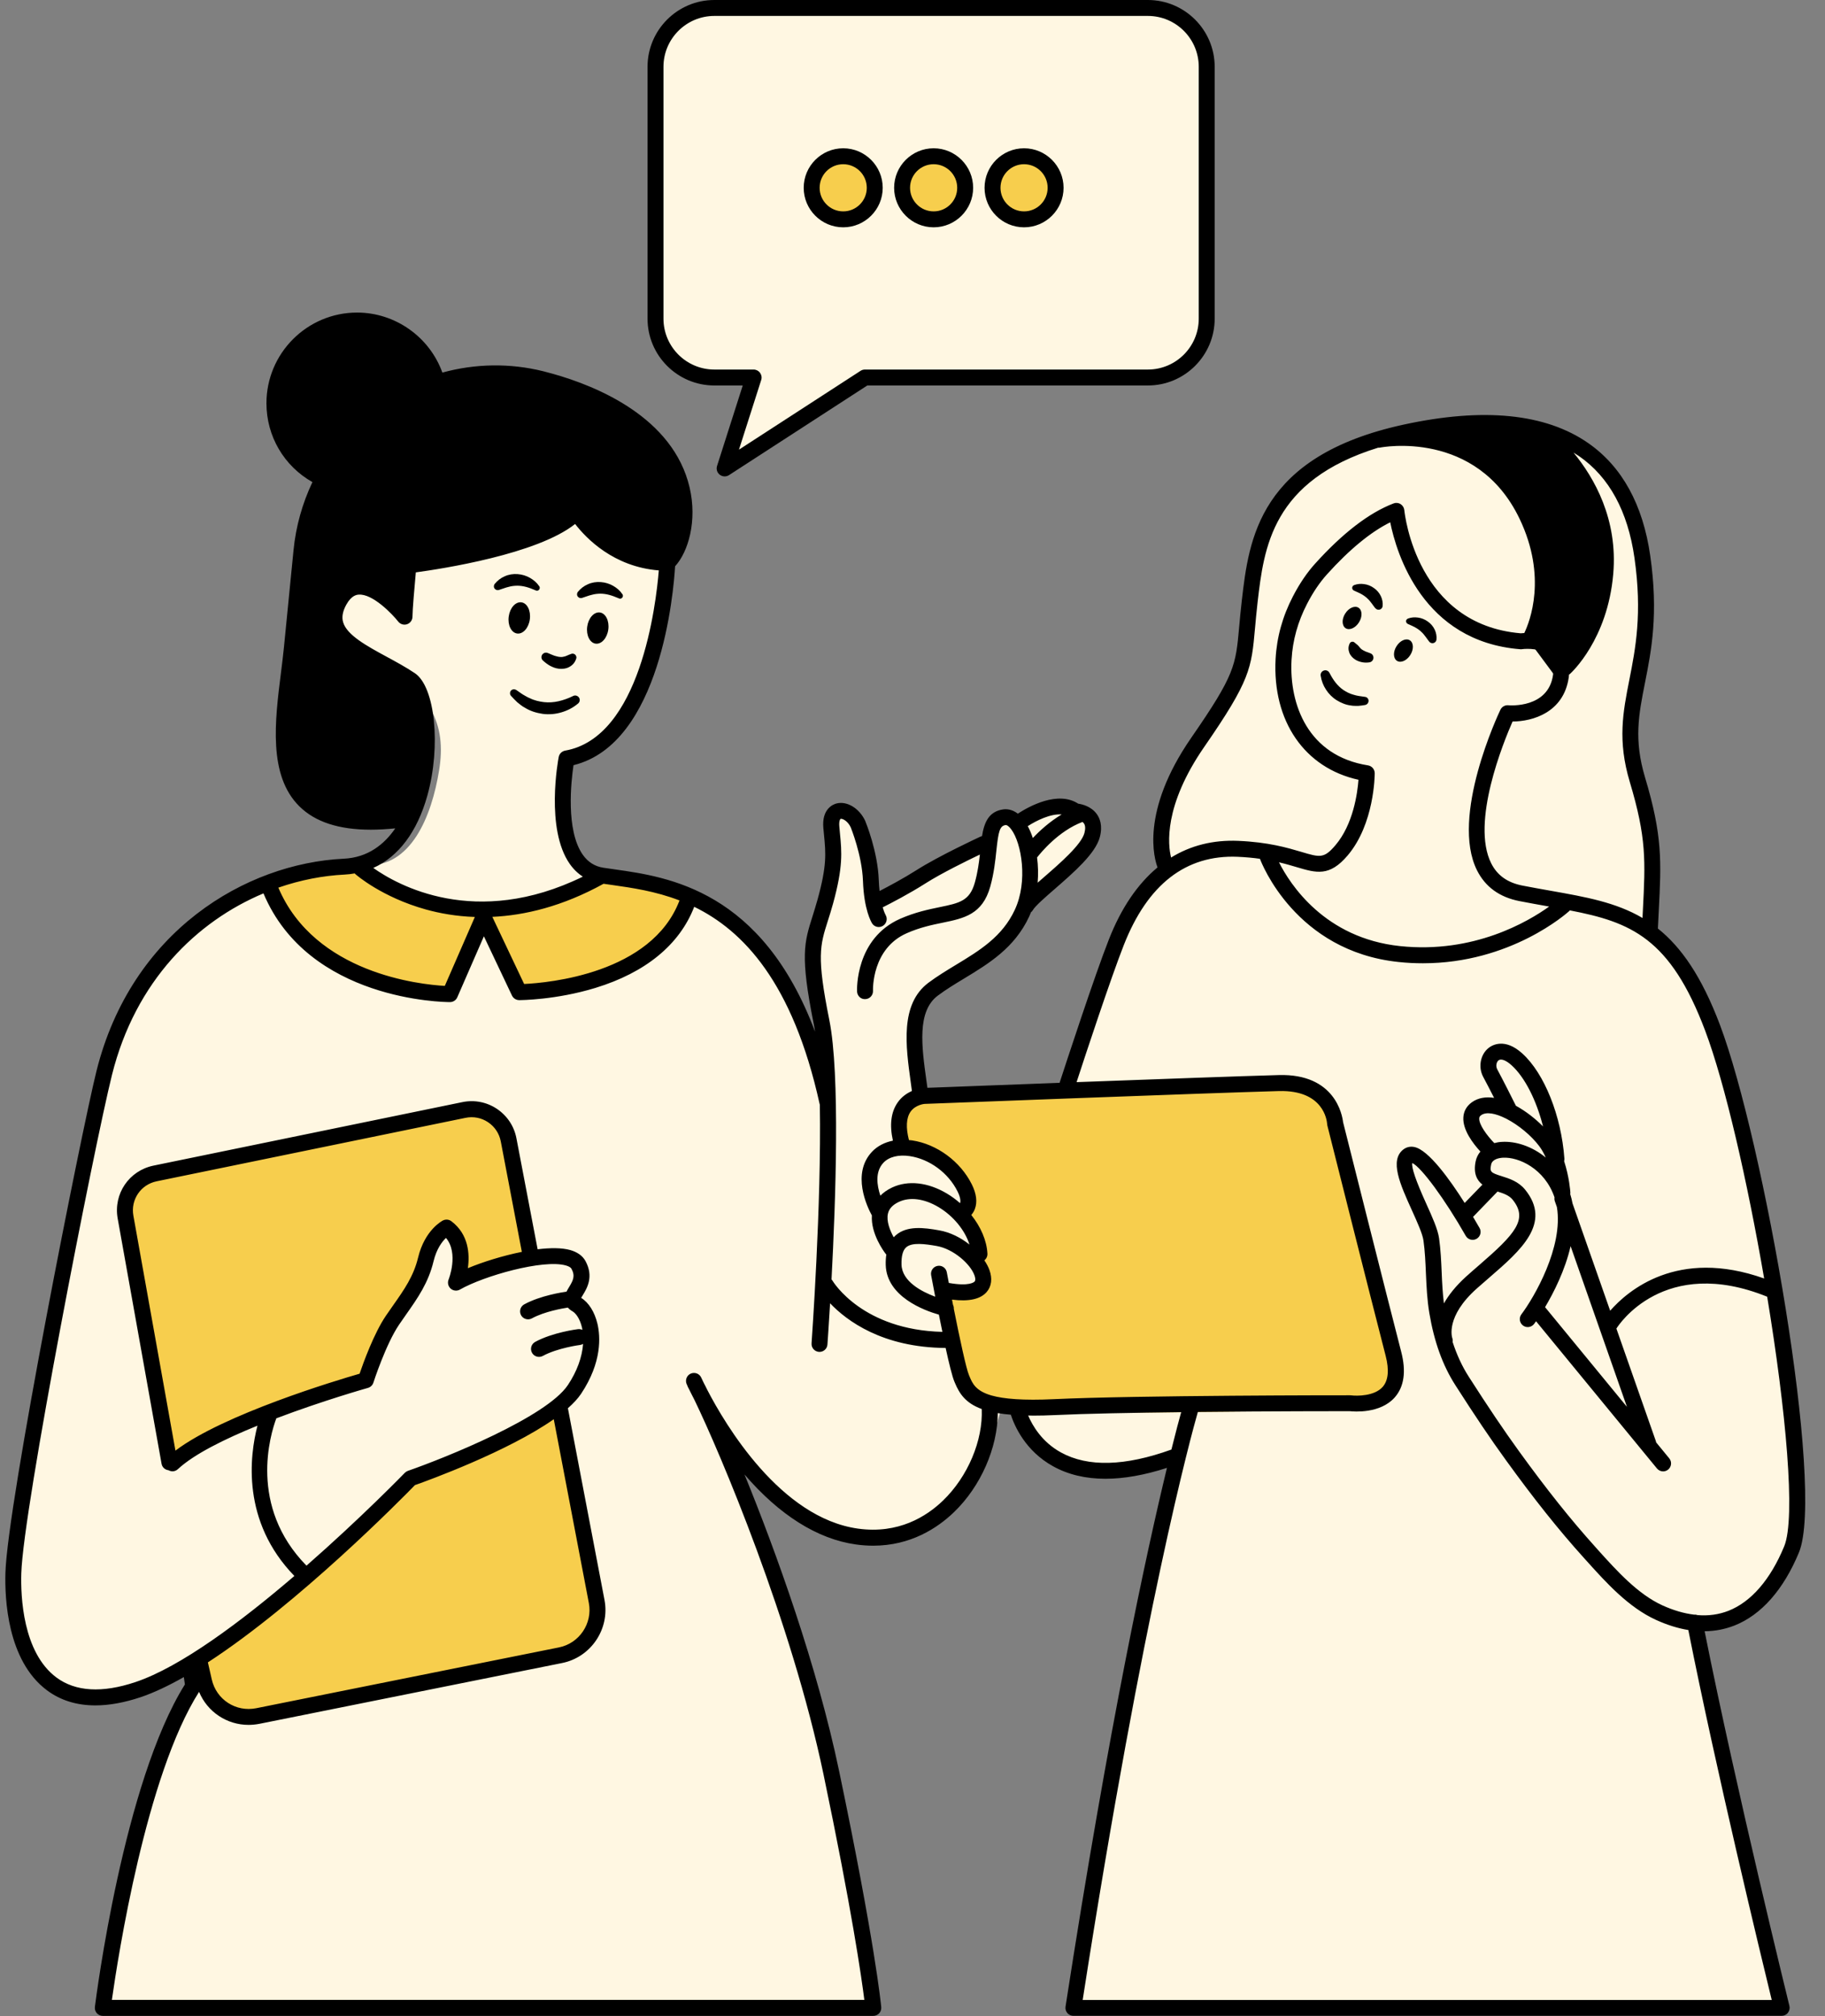 <?xml version="1.0" encoding="UTF-8" standalone="no"?><svg xmlns="http://www.w3.org/2000/svg" xmlns:xlink="http://www.w3.org/1999/xlink" fill="#000000" height="379.6" preserveAspectRatio="xMidYMid meet" version="1" viewBox="-1.0 0.0 343.7 379.6" width="343.7" zoomAndPan="magnify"><rect x="-1.0" y="0.0" width="343.7" height="379.6" fill="#808080" stroke="none"/><g><g id="change1_1"><path clip-rule="evenodd" d="M227.1,13.96v44.2c0,6.83-5.54,12.37-12.37,12.37h-49.81 l-29.36,17.02l5.6-17.02h-7.47c-6.83,0-12.37-5.54-12.37-12.37v-44.2c0-6.83,5.54-12.37,12.37-12.37h81.04 C221.56,1.59,227.1,7.13,227.1,13.96z M317.8,306.24l16.56,71.81l-133.4-0.56c0,0,1.67-8.37,2.23-11.53 c0.45-2.55,12.86-67.32,17.66-92.37l-0.17,0.46c0,0-7.26,3.91-15.81,2.98s-15.16-12.28-15.16-12.28l32.78,0.36 c0.16-0.83,0.25-1.29,0.25-1.29s29.95,0.74,34.98,0.56s4.65-6.14,4.65-6.14s-8.19-33.3-10.6-42.42s-4.47-9.86-9.86-12.09 c-5.4-2.23-42.6,1.49-42.6,1.49s3.91-16,12.47-33.3c8.56-17.3,26.98-10.79,26.98-10.79l0.24,0.04c-0.1-0.34-0.19-0.63-0.25-0.87 c-0.75-0.25-1.54-0.5-2.41-0.75c-9.77-2.79-17.86,3.35-17.86,3.35c-2.79-10.6,3.07-19.26,5.58-23.44 c2.51-4.19,8.65-11.44,9.77-20.93c1.12-9.49,3.35-20.09,3.35-20.09c13.67-20.37,46.33-21.49,54.42-18.14s14.23,12.37,16.74,21.86 c2.51,9.49-0.39,18.64-0.93,31.44c-0.37,8.74-2.23,6.51,1.12,16.56c3.09,9.26,2.46,23.65,2.34,25.84c0.98,0.53,1.89,1.09,2.68,1.69 c6.14,4.65,9.86,19.16,12.84,29.02s9.3,48.56,9.67,57.49c0.37,8.93,2.05,26.98-2.23,33.86C329.52,304.94,317.8,306.24,317.8,306.24 z M282.83,134.9c2.54,0.58,5.39-0.69,7.22-2.18c-2.93,1.79-7.14,2-7.14,2S282.88,134.78,282.83,134.9z M286.82,120.48 c-0.39-0.04-0.77-0.1-1.15-0.16c2.54,0.74,5.35,1.78,6.98,3.39C291.12,120.76,286.82,120.48,286.82,120.48z M266.64,108.17 c4.15,6.69,8.67,9.12,12.38,10.34C273.29,116.14,269.33,112.13,266.64,108.17z M244,137c-1.82-3.07-3.14-7.17-3.22-12.62 c0-0.2,0.01-0.39,0.01-0.59c-0.25,1.15-0.45,2.28-0.57,3.38C239.83,130.82,241.56,134.18,244,137z M294.08,170.43 c0,0,9.72,1.91,16.38,5.37c-2.25-2.71-8.14-3.94-24.47-8.16c-8.36-2.16-9.37-9.87-8.19-17.27c-0.66,2.81-1.15,5.69-1.29,8.34 c-0.36,6.61,6.94,9.56,12.24,10.82L294.08,170.43z M19.75,198.06c-4.47,17.3-15.91,68.37-18.42,93.49 C-1,314.9,7.19,317.5,16.68,319.73s19.26-6.14,19.26-6.14l0.56,2.51c0,0,0,0-6.14,12.28s-12.28,49.95-12.28,49.95l144.56-1.12 c0,0,0.56-3.07-3.91-29.02c-4.47-25.95-25.95-83.44-25.95-83.44s7.86,21.2,29.49,24c20.09,2.6,25.3-23.81,25.3-23.81 c-9.67-0.74-9.58-12.47-9.58-12.47c-17.02,0.56-23.44-10.05-23.44-10.05l1.12-31.53l-1.95-10.88 c-8.93-26.79-25.67-30.98-25.67-30.98c-6.14,17.3-30.98,17.58-30.98,17.58l-6.7-15.35l-7.26,16.19 c-27.63-1.4-34.05-20.93-34.05-20.93C32.03,172.94,23.16,184.86,19.75,198.06z M63.56,112.1c0,0-5.58,4.74,5.58,11.44 c11.16,6.7,13.95,12.84,12.56,21.49c-1.4,8.65-5.3,18.42-13.95,17.86c0,0,17.3,19.26,43.81,2.23c0,0-7.26-2.51-5.02-22.05 c0,0,18.42-3.91,17.86-37.12c0,0-8.37,1.95-17.3-10.05c0,0-12.84,10.33-30.98,10.33l-0.84,9.49 C75.29,115.73,67.75,106.52,63.56,112.1z M49.05,266.43c0,0-3.91,12.28-0.28,19.26c3.63,6.98,7.53,10.88,7.53,10.88l20.37-17.86 c0,0,27.07-10.88,30.42-15.91s3.91-3.63,3.07-12c-0.84-8.37-4.47-4.47-3.07-8.09s0.84-6.7-5.58-6.7s-15.91,5.3-15.91,5.3 s1.12-9.49-2.23-10.05s-3.91,3.63-6.42,9.49c-2.51,5.86-7.26,14.79-8.09,17.02C68.03,260.01,49.05,266.43,49.05,266.43z M177.98,252.48l-1.12-4.47c0,0-0.56-1.67-5.02-3.35c-4.47-1.67-2.79-6.14-4.74-8.65c-1.95-2.51-1.67-6.98-1.67-6.98 s-2.23-3.91-2.23-8.93c0-5.02,6.14-4.19,6.14-4.19s-0.28-1.95-0.28-5.58s2.79-4.19,2.79-4.19s-1.12-11.44,0-15.63 c1.12-4.19,8.93-8.65,14.79-12.56c5.86-3.91,5.3-8.37,5.3-8.37s4.74-2.79,8.93-6.14s5.02-8.09,3.35-9.77 c-1.67-1.67-5.02-1.95-7.53-1.4c-2.51,0.56-5.02,1.12-8.09,1.67s-4.19,5.02-4.19,5.02s-18.42,10.88-20.09,11.16 c-1.67,0.28-1.4-7.26-2.51-11.72c-1.12-4.47-5.58-6.7-5.58-2.23c0,4.47-0.28,9.21-3.07,16.47s-0.84,12.56,1.12,21.77 c1.95,9.21-0.67,47.76-0.09,48.37C162.82,252.01,177.98,252.48,177.98,252.48z" fill="#fff7e2" fill-rule="evenodd"/></g><g id="change2_1"><path d="M122.45,105.69c-6.77-0.56-8.65-2.79-15.35-9.77c-1.12,1.4-11.16,10.6-30.98,10.33l-0.84,9.49c0,0-6.7-9.77-11.72-3.63 c-5.02,6.14,1.67,10.6,13.95,16.19c0,0,2.79,7.53,1.4,16.47c-1.4,8.93-1.4,11.72-11.44,10.05c-10.05-1.67-15.07-4.47-14.23-21.77 c0.8-16.48,0.6-31.19,6.61-42.19c-5.37-2.47-9.1-7.88-9.1-14.18c0-8.62,6.99-15.61,15.61-15.61c6.88,0,12.72,4.46,14.79,10.65 c4.44-1.45,9.45-1.91,15.07-0.89c17.02,3.07,29.3,12.28,31.26,22.6S125.8,105.96,122.45,105.69z M263.94,81.69 c0,0,21.49,4.19,24,18.7s-1.12,20.09-1.12,20.09l5.58,7.53c0,0,12.84-13.4,8.93-28.47c-2.32-8.93-7.18-14.53-10.76-17.61 c-2.31-1.99-5.34-2.91-8.37-2.53L263.94,81.69z" fill="inherit"/></g><g id="change1_2"><path clip-rule="evenodd" d="M176.96,246.52c0,0-8.56-1.49-10.05-11.35c0,0-1.3-3.16-2.23-6.88 c-0.93-3.72-2.98-7.81-0.19-10.05c2.79-2.23,9.86-2.05,13.58,0.93c3.72,2.98,3.16,8.56,3.16,8.56s0.74,3.35,1.86,6.33 c1.12,2.98-0.37,3.53,0.56,5.4c0.93,1.86,1.67,4.84-2.23,4.09c-3.91-0.74-5.02-0.19-5.02-0.19L176.96,246.52z" fill="#fff7e2" fill-rule="evenodd"/></g><g id="change3_1"><path d="M90.35,171.27l-7.26,16.19c0,0-26.51-2.23-34.05-20.93c0,0,10.05-3.63,17.02-3.91 C66.08,162.62,76.96,171.55,90.35,171.27z M90.35,171.27l6.7,15.35c0,0,26.79-0.84,30.98-17.58c0,0-9.49-4.74-16.47-3.91 C111.56,165.13,99.56,172.94,90.35,171.27z M68.87,257.78c0.84-2.23,5.58-11.16,8.09-17.02c2.51-5.86,3.07-10.05,6.42-9.49 c3.35,0.56,2.23,10.05,2.23,10.05s6.88-3.83,12.88-4.98c-1.82-9.49-3.17-16.98-3.4-19.58c-0.84-9.49-7.53-7.81-7.53-7.81 s-46.6,8.09-56.93,11.16c-10.33,3.07-8.09,8.09-8.09,8.09l8.09,47.44c0,0,7.81-6.7,18.42-9.21 C49.05,266.43,68.03,260.01,68.87,257.78z M56.31,296.57c0,0-2.56-2.56-5.46-7.24C52.03,292.24,53.77,294.81,56.31,296.57z M111.56,300.76c0,0-3.52-16.78-7.31-35.42c-7.85,5.45-27.58,13.38-27.58,13.38l-20.37,17.86c0,0-13.13,12.71-20.39,16.87 c0.01,0.05,0.01,0.11,0.02,0.16c1.12,10.6,9.49,9.77,9.49,9.77s46.6-7.81,57.77-10.6C114.35,309.96,111.56,300.76,111.56,300.76z M157.8,29.03c-3.29,0-5.95,2.67-5.95,5.95s2.67,5.95,5.95,5.95s5.95-2.67,5.95-5.95S161.08,29.03,157.8,29.03z M175.28,29.78 c-3.29,0-5.95,2.67-5.95,5.95c0,3.29,2.67,5.95,5.95,5.95c3.29,0,5.95-2.67,5.95-5.95C181.24,32.44,178.57,29.78,175.28,29.78z M192.31,29.5c-3.29,0-5.95,2.67-5.95,5.95s2.67,5.95,5.95,5.95c3.29,0,5.95-2.67,5.95-5.95S195.6,29.5,192.31,29.5z M172.12,217.31c3.35,0.56,7.81,3.72,8.93,7.81s-1.49,3.16,0.56,5.77c2.05,2.6,0.74,4.09,1.67,9.12c0.93,5.02-7.26,3.91-7.26,3.91 s1.67,4.65,1.58,9.12c-0.09,4.47,3.26,10.05,7.16,11.91c3.91,1.86,66.23,0.74,71.07,0c4.84-0.74,6.14-6.14,6.14-6.14 s-7.44-30.88-9.67-40.56c-2.23-9.67-3.16-11.53-7.81-13.58s-64.74,0.19-72,1.86c-6.13,1.42-4.28,9.3-4.28,9.3 S168.77,216.76,172.12,217.31z" fill="#f7ce4d"/></g><g id="change1_3"><path clip-rule="evenodd" d="M68.12,258.89c0,0,7.16-12.09,7.91-14.05 c0.74-1.95,3.26-13.12,6.7-13.4c3.44-0.28,1.86,9.58,1.86,9.58s0-0.93,6.23-2.51s16.56-2.42,18.33-0.37s-1.67,7.26-1.67,7.26l2.6,4 c5.21,14.23-32.94,30.23-32.94,30.23l-20.83,16.93c-13.12-12.28-7.26-30.14-7.26-30.14L68.12,258.89z" fill="#fff7e2" fill-rule="evenodd"/></g></g><g><g id="change2_2"><path d="M96.39,119.28c1.1,0.15,2.17-1.04,2.39-2.66c0.22-1.62-0.48-3.06-1.58-3.21c-1.1-0.15-2.17,1.04-2.39,2.66 C94.58,117.69,95.29,119.13,96.39,119.28z" fill="inherit"/><path d="M111.98,115.32c-1.1-0.15-2.17,1.04-2.39,2.66c-0.22,1.62,0.48,3.06,1.58,3.21c1.1,0.15,2.17-1.04,2.39-2.66 C113.78,116.91,113.07,115.47,111.98,115.32z" fill="inherit"/><path d="M102.54,125.33c0.5,0.27,1.05,0.51,1.7,0.58c0.63,0.07,1.37,0.01,1.99-0.34c0.63-0.35,1.06-0.84,1.29-1.57 c0.05-0.15,0.05-0.31-0.02-0.47c-0.14-0.37-0.56-0.56-0.93-0.41l-0.42,0.16c-0.27,0.1-0.59,0.28-0.84,0.33 c-0.26,0.07-0.52,0.12-0.84,0.08c-0.31-0.01-0.68-0.12-1.06-0.23c-0.19-0.08-0.38-0.16-0.58-0.23c-0.2-0.09-0.39-0.18-0.61-0.26 l-0.11-0.04c-0.3-0.11-0.66-0.04-0.9,0.21c-0.33,0.34-0.32,0.88,0.01,1.2C101.62,124.71,102.05,125.05,102.54,125.33z" fill="inherit"/><path d="M106.94,131.04l-0.1,0.05c-0.79,0.39-1.75,0.74-2.64,0.94c-0.92,0.21-1.84,0.27-2.75,0.17c-0.9-0.11-1.81-0.31-2.67-0.74 c-0.45-0.16-0.84-0.45-1.27-0.67c-0.42-0.25-0.8-0.57-1.23-0.84l-0.1-0.06c-0.28-0.17-0.64-0.14-0.89,0.08 c-0.3,0.28-0.32,0.75-0.05,1.05c0.38,0.41,0.77,0.83,1.19,1.22c0.46,0.34,0.88,0.75,1.42,1.01c0.99,0.63,2.17,0.99,3.35,1.16 c1.19,0.16,2.42,0.05,3.55-0.29c1.15-0.34,2.16-0.86,3.12-1.66c0.3-0.25,0.4-0.68,0.22-1.04 C107.87,131.01,107.36,130.83,106.94,131.04z" fill="inherit"/><path d="M108.61,112.58l0.09-0.03c0.64-0.19,1.18-0.43,1.74-0.55c0.54-0.16,1.08-0.21,1.62-0.22c0.55,0,1.11,0.08,1.68,0.23 c0.57,0.15,1.18,0.39,1.75,0.63l0.09,0.04c0.16,0.07,0.35,0.05,0.5-0.05c0.24-0.17,0.31-0.5,0.14-0.74 c-0.46-0.69-1.04-1.18-1.74-1.58c-0.69-0.4-1.49-0.65-2.33-0.71c-0.83-0.07-1.7,0.07-2.44,0.41c-0.76,0.32-1.39,0.83-1.88,1.43 c-0.14,0.18-0.2,0.43-0.13,0.67C107.82,112.48,108.23,112.7,108.61,112.58z" fill="inherit"/><path d="M92.96,111.08l0.09-0.03c0.64-0.19,1.18-0.43,1.74-0.55c0.54-0.16,1.08-0.21,1.62-0.22c0.55,0,1.11,0.08,1.68,0.23 c0.57,0.15,1.18,0.39,1.74,0.63l0.09,0.04c0.16,0.07,0.35,0.05,0.5-0.05c0.24-0.17,0.31-0.5,0.14-0.74 c-0.46-0.69-1.05-1.18-1.74-1.58c-0.69-0.4-1.49-0.65-2.33-0.71c-0.83-0.07-1.7,0.07-2.44,0.41c-0.76,0.32-1.39,0.83-1.88,1.43 c-0.14,0.18-0.2,0.43-0.13,0.67C92.16,110.98,92.57,111.2,92.96,111.08z" fill="inherit"/><path d="M337.79,292.31c4.95-11.96-6.71-77.7-14.87-99.33c-3.45-9.14-7.29-14.64-11.69-18.15c0.05-1.15,0.11-2.24,0.16-3.25 c0.48-9.43,0.73-14.17-2.58-25.2c-2.13-7.11-1.2-11.84-0.01-17.83c1.2-6.06,2.56-12.94,0.99-23.9 c-1.38-9.65-5.31-16.79-11.68-21.22c-8.02-5.58-19.72-6.75-34.77-3.48c-27.31,5.94-29.14,21.64-30.47,33.11 c-0.23,1.94-0.37,3.58-0.5,5c-0.65,7.25-0.8,8.97-9.01,20.83c-9.71,14.03-6.92,22.98-6.36,24.43c-3.75,3.11-6.84,7.64-9.16,13.55 c-2.73,6.94-8.12,23.43-9.29,27.01c-11.86,0.44-22.17,0.84-24.89,0.94c-0.06-0.45-0.12-0.9-0.19-1.36 c-0.89-6.41-1.81-13.04,2.15-16c1.52-1.14,3.17-2.14,4.92-3.2c4.69-2.84,9.54-5.78,12.29-11.7c0.12-0.25,0.22-0.52,0.32-0.78 c0.14-0.11,0.27-0.24,0.36-0.41c0.45-0.79,2.34-2.43,4.17-4.02c3.58-3.12,7.65-6.66,8.45-9.74c0.57-2.17-0.01-3.58-0.6-4.37 c-1.03-1.39-2.65-1.8-3.47-1.92c-3.85-2.5-9.28,0.52-11.37,1.88c-1.12-0.86-2.18-0.89-2.79-0.8c-2.72,0.41-3.55,2.49-3.96,5.04 c-0.12,0.02-0.24,0.06-0.35,0.11c-0.32,0.15-7.77,3.61-11.9,6.23c-2.55,1.62-5.35,3.11-7.04,3.98c-0.07-0.61-0.12-1.27-0.15-2.02 c-0.19-5.42-2.44-10.89-2.56-11.19c-1.12-2.39-3.46-3.79-5.43-3.26c-0.65,0.18-2.76,1.03-2.45,4.59c0.04,0.48,0.08,0.93,0.13,1.36 c0.33,3.44,0.55,5.71-1.2,12.06c-0.34,1.23-0.67,2.26-0.96,3.2c-1.57,4.95-2.36,7.43,0.2,20.19c0.1,0.49,0.19,1.01,0.27,1.56 c-10.01-26.65-27.66-29.14-37.73-30.56c-0.76-0.11-1.47-0.21-2.14-0.31c-1.63-0.26-2.89-1.06-3.87-2.44 c-3.24-4.61-2.2-13.85-1.75-16.87c16.5-4.04,18.86-32.82,19.13-37.45c2.48-2.71,4.21-8.57,2.73-14.85 c-3.1-13.19-17.46-19.06-25.75-21.39c-0.61-0.17-1.21-0.33-1.8-0.48c-6.31-1.57-12.85-1.44-19.01,0.25 c-2.41-6.7-8.86-11.3-16.06-11.3c-9.41,0-17.07,7.66-17.07,17.07c0,6.21,3.3,11.82,8.66,14.85c-1.89,3.99-3.12,8.32-3.56,12.82 c-0.57,5.82-1.22,12.42-1.81,18.32c-0.15,1.54-0.36,3.15-0.56,4.79c-1.14,9.04-2.42,19.28,3.46,25.11 c2.98,2.95,7.43,4.41,13.48,4.41c1.44,0,2.97-0.09,4.59-0.25c-2.04,2.97-5.11,5.49-9.69,5.71c-18.45,0.88-40.01,13.59-46.59,40.02 C14.3,213.24,0.4,283.1,0.02,296.15c-0.14,4.79,0.34,16.54,7.83,22.11c2.55,1.9,5.6,2.84,9.11,2.84c2.58,0,5.41-0.51,8.48-1.53 c2.54-0.85,5.3-2.17,8.18-3.8l0.2,1.39c-11.56,18.45-16.73,58.98-16.95,60.71c-0.05,0.43,0.08,0.86,0.36,1.18 c0.29,0.32,0.69,0.51,1.12,0.51h145.12c0.42,0,0.82-0.18,1.11-0.49c0.28-0.31,0.42-0.73,0.38-1.15 c-0.04-0.48-1.17-12.14-7.93-44.45c-4.15-19.85-11.81-41.11-17.82-55.85c6.56,7.64,13.76,12.18,20.99,13.18 c1.13,0.16,2.21,0.23,3.25,0.23c7.06,0,12.1-3.32,15.22-6.32c5.05-4.86,8.2-12.12,8.24-18.64c0.74,0.13,1.56,0.22,2.46,0.3 c0.67,2.07,2.71,6.8,7.94,9.7c2.84,1.58,6.14,2.36,9.89,2.36c3.48,0,7.35-0.69,11.57-2.05c-3.82,15.79-10.85,48.09-19.1,101.44 c-0.07,0.43,0.06,0.87,0.34,1.21c0.29,0.33,0.7,0.52,1.14,0.52h133.39c0.46,0,0.9-0.21,1.18-0.58s0.39-0.84,0.28-1.28 c-0.1-0.41-9.96-40.43-15.97-70.55c1.96-0.02,3.83-0.38,5.62-1.08C330.69,304.07,334.89,299.32,337.79,292.31z M306.82,105.06 c1.49,10.46,0.19,17.07-0.96,22.9c-1.21,6.15-2.26,11.46,0.08,19.28c3.16,10.54,2.94,14.81,2.46,24.19 c-0.02,0.45-0.05,0.93-0.07,1.41c-5.02-2.95-10.72-3.96-17.28-5.12c-1.7-0.3-3.48-0.62-5.34-0.98c-2.81-0.55-4.73-1.92-5.87-4.18 c-3.88-7.71,2.33-22.88,4.02-26.71c3.76-0.01,9.64-1.69,10.58-8.31c0.03-0.18,0.04-0.36,0.05-0.53c0.05-0.04,0.11-0.05,0.16-0.1 c0.29-0.26,7.11-6.49,8.17-18.85c0.89-10.3-3.57-18.09-7.48-22.84c0.36,0.22,0.71,0.44,1.05,0.67 C302.06,89.82,305.57,96.27,306.82,105.06z M256.64,144.11c-11.3-1.79-14.85-11.44-14.41-19.82c0-0.02,0.01-0.1,0.01-0.12 c0.2-3.6,1.18-7.13,2.93-10.5c1.12-2.17,2.38-4.02,3.74-5.53c4.22-4.68,8.22-7.97,11.91-9.8c1.17,5.83,6.12,22.45,24.49,23.9 c0.11,0.01,0.22,0.01,0.33-0.01c0.94-0.13,3.69-0.18,5.03,1.17c0.78,0.78,1.05,2.02,0.81,3.69c-0.9,6.29-8.12,5.73-8.42,5.7 c-0.62-0.06-1.22,0.28-1.49,0.85c-0.39,0.82-9.49,20.11-4.4,30.24c1.56,3.11,4.24,5.05,7.97,5.78c1.87,0.37,3.67,0.68,5.39,0.99 c0.07,0.01,0.14,0.03,0.22,0.04c-3.94,2.83-14.19,8.9-28.05,7.45c-14.25-1.49-20.77-11.7-22.83-15.78 c1.29,0.3,2.39,0.63,3.34,0.91c3.71,1.1,6.17,1.83,9.59-2.2c5.04-5.93,5.1-15.1,5.1-15.48 C257.9,144.85,257.36,144.23,256.64,144.11z M288.01,82.19c0.05,0.05,0.1,0.1,0.16,0.14c0.13,0.1,13.02,9.73,11.67,25.45 c-0.67,7.83-3.93,12.96-5.82,15.34c-0.29-0.69-0.71-1.31-1.24-1.85c-1.01-1.01-2.31-1.55-3.55-1.83 c1.46-3.59,3.83-12.29-1.34-23.07c-4.49-9.37-11.67-13.16-17.84-14.6C276.96,80.8,282.96,80.94,288.01,82.19z M225.82,140.59 c8.66-12.51,8.86-14.77,9.53-22.27c0.13-1.41,0.27-3.01,0.49-4.93c1.2-10.29,2.68-22.9,22.71-29.1c0.13,0.01,0.25,0,0.38-0.02 c0.18-0.04,18.14-3.51,26.25,13.41c5.24,10.94,1.92,19.37,0.89,21.51c-0.29,0.01-0.53,0.03-0.68,0.05 c-19.54-1.65-21.83-22.32-21.92-23.2c-0.05-0.47-0.31-0.88-0.71-1.13c-0.4-0.25-0.89-0.29-1.32-0.12 c-4.6,1.76-9.57,5.58-14.77,11.34c-1.53,1.69-2.93,3.76-4.17,6.15c-1.95,3.75-3.05,7.7-3.27,11.79 c-0.62,11.73,5.47,20.52,15.61,22.75c-0.19,2.52-0.99,8.38-4.33,12.31c-2.16,2.54-2.9,2.32-6.45,1.26 c-2.61-0.77-6.18-1.83-11.88-2.07c-4.71-0.2-8.94,0.87-12.63,3.14C218.96,159.11,218.09,151.76,225.82,140.59z M197.54,263.44 c-5.91,0.28-9.51-0.05-11.76-0.68c0,0-0.01,0-0.01,0c-3.02-0.86-3.62-2.28-4.15-3.52l-0.12-0.28c-0.54-1.26-1.75-6.91-2.87-12.53 c0.02-0.26-0.04-0.52-0.15-0.74c-0.07-0.33-0.13-0.66-0.19-0.99c3.17,0.4,5.37-0.08,6.54-1.45c0.91-1.06,1.09-2.52,0.51-4.12 c-0.21-0.59-0.54-1.21-0.96-1.83c0.38-0.29,0.61-0.76,0.58-1.27c-0.13-2.45-1.25-5.03-3.04-7.27c0.25-0.29,0.5-0.65,0.67-1.11 c0.5-1.32,0.31-2.89-0.58-4.67c-2.16-4.32-6.57-7.56-11.23-8.26c-0.2-0.03-0.4-0.04-0.6-0.06c-0.6-2.33-0.51-4.15,0.28-5.31 c0.93-1.36,2.65-1.5,2.64-1.5c0.53-0.02,53.36-2.05,66.77-2.42c8.42-0.21,9.02,5.55,9.07,6.2c0,0.1,0.02,0.2,0.04,0.29 c0.08,0.33,8.22,32.69,10.98,43.36c0.69,2.67,0.5,4.64-0.56,5.85c-1.54,1.75-4.83,1.74-5.97,1.59c-0.07-0.01-0.13-0.01-0.2-0.01 C252.84,262.7,212.84,262.71,197.54,263.44z M167.7,232.58c-0.14,0.12-0.26,0.25-0.39,0.38c-0.7-1.27-1.42-3.05-1.08-4.48 c0.22-0.92,0.9-1.64,2.05-2.18c2.08-0.98,4.8-0.62,7.49,0.99c2.81,1.68,4.98,4.39,5.81,7.04c-1.62-1.28-3.59-2.3-5.68-2.67 C172.91,231.12,169.8,230.76,167.7,232.58z M165.39,218.91c1.04-1.1,2.85-1.55,4.95-1.23c3.73,0.56,7.26,3.16,8.99,6.64 c0.54,1.08,0.61,1.8,0.48,2.22c-0.77-0.68-1.6-1.29-2.49-1.82c-3.56-2.12-7.31-2.54-10.31-1.13c-0.95,0.45-1.67,0.98-2.21,1.54 C164.15,223.2,163.76,220.62,165.39,218.91z M169.67,234.84c1.11-0.96,3.54-0.62,5.73-0.24c3.14,0.55,6.35,3.37,7.12,5.53 c0.09,0.25,0.28,0.87,0.03,1.16c-0.09,0.1-0.97,0.96-4.86,0.27c-0.13-0.69-0.26-1.37-0.38-2.01c-0.15-0.82-0.94-1.36-1.75-1.2 c-0.81,0.15-1.35,0.93-1.2,1.75c0.09,0.49,0.38,2.02,0.77,4.05c-2.54-0.94-6.25-2.86-6.35-6.04 C168.74,236.49,169.03,235.39,169.67,234.84z M203.23,156.84c-0.57,2.18-4.58,5.68-7.52,8.23c-0.47,0.41-0.89,0.78-1.29,1.13 c0.13-1.61,0.09-3.23-0.11-4.75c0.69-0.89,4.05-5,8.55-6.69c0.1,0.08,0.19,0.16,0.26,0.26 C203.41,155.41,203.44,156.02,203.23,156.84z M198.94,153.35c-2.3,1.38-4.17,3.1-5.43,4.44c-0.27-0.82-0.59-1.57-0.95-2.24 C194.19,154.5,196.85,153.18,198.94,153.35z M154.9,173.4c0.3-0.95,0.65-2.03,1-3.31c1.89-6.89,1.63-9.65,1.29-13.15 c-0.04-0.43-0.08-0.87-0.12-1.33c-0.09-1.01,0.15-1.41,0.24-1.43c0.35-0.09,1.35,0.4,1.9,1.58c0.02,0.05,2.13,5.22,2.31,10.09 c0.19,5.46,1.57,7.76,1.72,8.01c0.44,0.69,1.35,0.89,2.04,0.46c0.7-0.43,0.92-1.35,0.5-2.05c-0.01-0.01-0.26-0.46-0.54-1.43 c1.53-0.77,4.93-2.52,8.07-4.52c2.95-1.88,7.88-4.3,10.23-5.42c-0.18,1.61-0.42,3.37-0.94,5.24c-0.97,3.5-2.88,3.89-6.67,4.67 c-2.04,0.42-4.58,0.95-7.37,2.17c-8.47,3.72-8.17,13.31-8.15,13.71c0.04,0.83,0.72,1.49,1.56,1.43c0.83-0.03,1.47-0.73,1.44-1.56 c-0.01-0.32-0.21-7.96,6.36-10.85c2.5-1.1,4.77-1.57,6.77-1.98c4.02-0.83,7.49-1.55,8.96-6.81c0.7-2.53,0.95-4.9,1.15-6.8 c0.38-3.61,0.64-4.61,1.72-4.77c0.27-0.04,0.68,0.27,1.08,0.81c1.94,2.59,3.17,9.76,0.68,15.12c-2.36,5.09-6.61,7.67-11.12,10.4 c-1.73,1.05-3.53,2.14-5.16,3.36c-5.37,4.03-4.28,11.88-3.32,18.82c0.07,0.53,0.14,1.04,0.21,1.56c-0.91,0.4-1.92,1.06-2.69,2.17 c-1.25,1.79-1.55,4.21-0.89,7.18c-1.56,0.32-2.91,1.01-3.91,2.06c-3.94,4.14-0.94,10.4-0.05,12.02c-0.22,3.47,2.29,6.83,2.6,7.23 c0.04,0.05,0.08,0.09,0.12,0.13c-0.09,0.61-0.13,1.26-0.11,1.98c0.18,5.97,7.29,8.57,10.01,9.34c0.21,1.06,0.43,2.15,0.66,3.24 c-14.96-0.36-20.48-9.27-20.72-9.67c-0.05-0.08-0.1-0.15-0.16-0.21c0.78-14.71,1.63-38.62-0.41-48.81 C152.77,180.09,153.44,177.99,154.9,173.4z M126.97,169.54c-5.23,13.79-24.74,15.52-29.26,15.73l-5.99-12.64 c6.07-0.28,13.17-1.94,20.95-6.23c0.54,0.08,1.09,0.16,1.68,0.24C117.99,167.16,122.39,167.78,126.97,169.54z M52.2,75.92 c0-7.76,6.31-14.07,14.07-14.07c5.89,0,11.18,3.74,13.2,9.2c-3.15,1.14-6.16,2.71-8.96,4.68c-4.67,3.29-8.48,7.53-11.25,12.36 C54.88,85.59,52.2,81,52.2,75.92z M75.08,152.76c-8.44,1.15-14.36,0.11-17.58-3.09c-4.83-4.78-3.64-14.25-2.59-22.6 c0.21-1.67,0.41-3.3,0.57-4.86c0.59-5.9,1.24-12.51,1.81-18.33c1.01-10.33,6.45-19.69,14.94-25.68 c8.29-5.85,18.63-7.81,28.38-5.38c0.57,0.14,1.14,0.29,1.72,0.46c16.93,4.75,22.2,13.05,23.64,19.18 c1.26,5.37-0.28,10.06-1.89,11.98c-10.08-0.41-15.01-8.46-15.21-8.81c-0.24-0.41-0.67-0.68-1.14-0.73 c-0.48-0.05-0.95,0.14-1.27,0.49c-4.88,5.45-23.8,8.75-30.68,9.56c-0.7,0.08-1.25,0.64-1.32,1.35c-0.02,0.21-0.33,3.46-0.54,6.24 c-1.95-1.8-4.77-3.79-7.58-3.56c-1.35,0.11-3.27,0.8-4.72,3.44c-1.08,1.96-1.37,3.85-0.85,5.6c1.07,3.63,5.22,5.89,9.62,8.28 c1.74,0.94,3.54,1.92,5.1,2.97c2.16,1.45,3.55,11.06,1.13,19.71c-0.31,1.12-0.75,2.44-1.36,3.78 C75.19,152.75,75.14,152.75,75.08,152.76z M79.49,149.77c2.59-9.27,1.45-20.46-2.35-23.01c-1.68-1.13-3.54-2.14-5.35-3.12 c-3.67-1.99-7.46-4.05-8.17-6.48c-0.29-0.97-0.09-2.06,0.6-3.31c0.98-1.78,2-1.87,2.33-1.89c2.63-0.21,6.36,3.69,7.45,5.08 c0.4,0.5,1.06,0.7,1.67,0.49c0.6-0.21,1.01-0.78,1.01-1.42c0-1.25,0.39-5.71,0.63-8.34c4.88-0.66,22.84-3.41,30-9.11 c2.08,2.69,7.24,8.07,15.76,8.74c-0.52,6.42-3.47,31.45-17.63,33.93c-0.61,0.11-1.1,0.58-1.22,1.2 c-0.11,0.55-2.53,13.56,2.08,20.13c0.7,1,1.52,1.79,2.46,2.4c-20.24,9.9-34.98,1.54-39.46-1.64 C74.05,161.3,77.58,156.63,79.49,149.77z M63.91,164.67c0.65-0.03,1.28-0.11,1.89-0.22c0.04,0.04,0.07,0.09,0.11,0.12 c0.2,0.18,5.03,4.37,13.29,6.67c2.59,0.72,5.7,1.29,9.23,1.41l-5.66,12.98c-4.62-0.26-24.47-2.31-31.35-18.5 C55.61,165.68,59.84,164.87,63.91,164.67z M51.04,267.05c8.8-3.34,17.11-5.69,17.26-5.73c0.48-0.14,0.87-0.51,1.02-0.99 c0.02-0.07,2.34-7.24,4.84-10.92c0.46-0.68,0.92-1.33,1.36-1.96c2.13-3.03,4.15-5.9,5.13-9.97c0.57-2.36,1.62-3.71,2.34-4.4 c2.45,2.92,0.51,7.8,0.49,7.85c-0.24,0.59-0.08,1.27,0.4,1.7c0.48,0.42,1.18,0.49,1.73,0.18c4.49-2.57,15.69-5.76,19.97-4.54 c0.54,0.15,0.91,0.37,1.04,0.61c0.75,1.37,0.32,2.2-0.44,3.45c-0.17,0.28-0.34,0.57-0.49,0.87c-0.73,0.1-4.91,0.73-7.96,2.39 c-0.73,0.4-1,1.31-0.6,2.04c0.27,0.5,0.79,0.78,1.32,0.78c0.24,0,0.49-0.06,0.72-0.18c2.4-1.31,5.85-1.89,6.77-2.03 c0.23,0.26,0.52,0.5,0.89,0.71c0.56,0.32,1.37,1.31,1.78,3.06c0.03,0.14,0.04,0.29,0.07,0.43c-0.25-0.12-0.53-0.17-0.82-0.14 c-0.19,0.02-4.79,0.61-8.07,2.4c-0.73,0.4-1,1.31-0.6,2.04c0.27,0.5,0.79,0.78,1.32,0.78c0.24,0,0.49-0.06,0.72-0.18 c2.78-1.51,6.96-2.06,7-2.06c0.21-0.03,0.41-0.1,0.58-0.2c-0.18,2.49-1.15,5.18-2.86,7.74c-4.04,6.06-23.12,13.72-30.13,16.16 c-0.22,0.08-0.42,0.21-0.58,0.37c-0.16,0.17-8.21,8.45-18.52,17.48C45.74,283.61,49.92,270.04,51.04,267.05z M32.04,273.13 l-7.92-44.24c-0.54-3.01,1.39-5.86,4.39-6.47l58.17-11.95c1.48-0.3,2.99-0.01,4.24,0.83c1.26,0.84,2.1,2.12,2.39,3.6l3.97,20.81 c-3.59,0.72-7.33,1.89-10.17,3.07c0.38-2.67,0.15-6.38-3.1-8.84c-0.46-0.35-1.07-0.4-1.58-0.15c-0.14,0.07-3.43,1.77-4.69,6.99 c-0.85,3.52-2.62,6.04-4.67,8.95c-0.45,0.65-0.92,1.31-1.39,2c-2.26,3.32-4.26,8.88-4.96,10.92 C62.32,259.92,41.1,266.28,32.04,273.13z M77.14,279.63c2.54-0.9,17.5-6.34,26.15-12.41l6.61,34.62c0.72,3.83-1.8,7.57-5.62,8.34 l-57.02,11.45c-3.83,0.77-7.52-1.61-8.38-5.43L38.15,313C55.24,301.89,74.55,282.29,77.14,279.63z M176.59,282.54 c-3.1,2.99-8.39,6.33-15.98,5.28c-14.66-2.02-25.06-19.67-28.39-26.09c-0.26-0.52-0.49-1-0.7-1.38c-0.28-0.57-0.44-0.92-0.45-0.95 c-0.33-0.76-1.22-1.1-1.98-0.77c-0.76,0.33-1.1,1.22-0.77,1.98c0.01,0.03,0.06,0.12,0.12,0.25c0.03,0.11,0.07,0.22,0.13,0.33 c0.07,0.12,0.15,0.28,0.22,0.42c0.24,0.49,0.56,1.14,0.97,1.92c4.9,10.09,18.31,41.79,24.33,70.55 c5.33,25.49,7.16,38.25,7.69,42.47H20.07c1.13-7.99,6.42-42.28,16.42-58c1.57,3.78,5.24,6.22,9.32,6.22c0.67,0,1.36-0.07,2.04-0.2 l57.02-11.45c5.42-1.09,9-6.4,7.98-11.84l-6.9-36.13c1.03-0.91,1.88-1.82,2.49-2.73c3.97-5.96,3.63-10.8,3.08-13.16 c-0.53-2.23-1.64-4.01-3.07-4.89c0.09-0.16,0.2-0.34,0.29-0.49c0.8-1.31,2.13-3.49,0.52-6.45c-0.54-0.98-1.5-1.67-2.85-2.06 c-1.59-0.45-3.77-0.44-6.16-0.15l-3.99-20.89c-0.43-2.28-1.74-4.24-3.66-5.54c-1.93-1.29-4.24-1.74-6.51-1.28L27.9,219.47 c-4.6,0.95-7.56,5.31-6.74,9.94l8.27,46.21c0.12,0.66,0.66,1.13,1.3,1.2c0.56,0.32,1.26,0.27,1.76-0.19 c3.04-2.84,8.89-5.72,15-8.2c-1.48,5.69-3.03,18.02,6.95,28.3c-9.89,8.48-21.39,17.13-29.96,19.99 c-6.26,2.09-11.26,1.79-14.85-0.87c-6.35-4.72-6.75-15.29-6.62-19.61c0.36-12.27,13.7-80.26,17.07-93.82 c4.42-17.76,15.99-28.95,28.54-34.21c8.5,20.23,34.04,20.47,35.12,20.47c0.6,0,1.14-0.35,1.38-0.9l5.01-11.49l5.29,11.16 c0.25,0.52,0.78,0.86,1.36,0.86c0.28,0,6.91-0.03,14.35-2.3c9.46-2.89,15.86-8.15,18.61-15.27c9.16,4.46,18.56,14.17,23.62,37.13 c0.01,0.04,0.03,0.09,0.04,0.13c0.32,18.89-1.54,44.58-1.56,44.93c-0.06,0.83,0.56,1.54,1.39,1.61c0.04,0,0.07,0,0.11,0 c0.78,0,1.44-0.6,1.49-1.39c0.03-0.45,0.24-3.38,0.5-7.76c3.13,3.29,9.87,8.33,21.76,8.41c0.64,2.92,1.25,5.41,1.65,6.34 l0.11,0.26c0.84,1.99,1.96,3.77,5.04,4.9C184.14,271.21,181.28,278.02,176.59,282.54z M198.8,273.47 c-3.56-1.96-5.34-5.01-6.17-6.95c0.34,0.01,0.66,0.02,1.01,0.02c1.23,0,2.58-0.03,4.04-0.1c5.63-0.27,14.64-0.44,23.77-0.55 c-0.37,1.33-1,3.66-1.84,7.04C210.87,276.08,203.87,276.27,198.8,273.47z M202.9,376.56c11.46-73.7,20.47-106.47,21.69-110.71 c13.95-0.15,27.33-0.15,28.57-0.15c0.83,0.09,5.77,0.5,8.5-2.58c1.77-2,2.19-4.89,1.23-8.59c-2.68-10.36-10.44-41.2-10.95-43.24 c-0.15-1.33-1.51-9.18-12.13-8.87c-6.69,0.18-23.15,0.78-38.06,1.33c1.63-5,6.4-19.46,8.89-25.8 c4.49-11.44,11.7-17.03,21.42-16.63c1.58,0.07,2.97,0.2,4.23,0.38c0,0.01,0.01,0.03,0.01,0.04c0.26,0.71,6.69,17.36,26.09,19.39 c1.58,0.17,3.11,0.24,4.59,0.24c16.53,0,27.07-9.4,27.55-9.83c0.04-0.04,0.06-0.09,0.1-0.13c11.49,2.21,18.92,5.19,25.49,22.62 c3.75,9.93,7.97,28.41,11.12,46.69c-16.33-5.81-25.72,2.32-29,6.07l-7.09-20.21c-0.11-0.59-0.25-1.18-0.43-1.75 c0.02-0.11,0.03-0.23,0.02-0.35c-0.01-0.17-0.2-2.87-1.17-5.85c0.04-0.16,0.06-0.32,0.05-0.49c-0.59-8.08-3.78-16.04-7.93-19.79 c-3.3-2.99-5.68-1.56-6.33-1.05c-1.57,1.23-2.02,3.64-1.02,5.48c0.56,1.04,1.34,2.56,2.04,3.93c-1.53-0.23-2.99-0.03-4.2,0.84 c-0.98,0.71-1.53,1.69-1.59,2.85c-0.13,2.35,1.81,4.9,3.21,6.42c-0.44,0.53-0.76,1.16-0.9,1.88c-0.45,2.24,0.25,3.54,1.28,4.35 l-3.34,3.45c-2.82-4.45-6.8-9.97-9.46-10.53c-0.75-0.16-1.47,0-2.04,0.42c-2.73,2.04-0.64,6.63,1.56,11.49 c0.98,2.17,2,4.41,2.18,5.69c0.28,2.02,0.37,4.04,0.46,6.17c0.11,2.44,0.22,4.96,0.64,7.47c0.91,5.41,2.51,9.87,4.92,13.62 c3.7,5.78,6.64,10.15,9.54,14.14c5.29,7.31,9.93,13.13,14.61,18.31l0.55,0.61c3.69,4.1,7.88,8.75,13.09,11.12 c2.09,0.95,4.11,1.58,6.07,1.9c5.28,26.59,13.67,61.31,15.71,69.66H202.9z M270.93,245.42c-0.24-1.93-0.34-3.9-0.42-5.82 c-0.09-2.11-0.19-4.3-0.49-6.45c-0.24-1.71-1.3-4.04-2.42-6.52c-1.95-4.3-2.83-6.87-2.62-7.65c1.72,0.82,6.17,6.87,10.06,13.71 c0.41,0.72,1.33,0.97,2.04,0.56c0.72-0.41,0.97-1.33,0.56-2.04c-0.3-0.53-0.72-1.25-1.22-2.09l4.61-4.77 c1.12,0.35,2.17,0.71,2.83,1.52c2.99,3.68,0.51,6.45-6.3,12.34c-0.81,0.7-1.64,1.42-2.46,2.16 C273.12,242.17,271.8,243.87,270.93,245.42z M280.42,215.23c-1.36-1.4-2.91-3.49-2.84-4.66c0.01-0.22,0.08-0.39,0.35-0.59 c0.99-0.71,2.76-0.34,4.67,0.62c0.05,0.03,0.09,0.05,0.14,0.07c2.23,1.16,4.62,3.11,6.14,5.13c0.49,0.65,0.89,1.39,1.23,2.15 c-2.57-2.11-5.65-3.11-8.26-2.95C281.34,215.02,280.87,215.11,280.42,215.23z M280.98,201.35c-0.34-0.63-0.15-1.4,0.23-1.7 c0.48-0.38,1.42-0.02,2.46,0.92c2.52,2.28,4.69,6.62,5.93,11.52c-1.42-1.43-3.21-2.85-5.11-3.89 C283.87,206.94,282.06,203.36,280.98,201.35z M305.4,264.89l-15.42-18.77c1.62-2.73,3.77-6.94,4.81-11.49L305.4,264.89z M318.7,304.1c-0.21-0.08-0.44-0.11-0.68-0.09c-1.89-0.23-3.86-0.8-5.93-1.74c-4.64-2.11-8.6-6.51-12.1-10.39l-0.55-0.62 c-4.6-5.1-9.17-10.83-14.4-18.06c-2.86-3.95-5.77-8.27-9.44-14c-1.24-1.93-2.24-4.1-3.03-6.52c0.04-0.24,0.03-0.49-0.06-0.73 c-0.06-0.16-1.3-4.07,4.61-9.34c0.82-0.73,1.63-1.44,2.43-2.12c5.79-5.01,11.79-10.2,6.67-16.5c-1.25-1.54-3-2.09-4.4-2.53 c-2.12-0.66-2.27-0.83-2-2.18c0.21-1.03,1.47-1.25,2.2-1.3c2.96-0.18,7.89,2.04,9.74,7.47c-0.04,0.24-0.02,0.48,0.06,0.72 l0.39,1.11c1.24,7.51-4.27,16.97-6.69,20.19c-0.5,0.66-0.36,1.6,0.3,2.1c0.66,0.5,1.6,0.36,2.1-0.3c0.01-0.01,0.14-0.19,0.36-0.5 l22.77,27.72c0.3,0.36,0.73,0.55,1.16,0.55c0.33,0,0.67-0.11,0.95-0.34c0.64-0.53,0.73-1.47,0.21-2.11l-2.47-3.01 c-0.01-0.08-0.03-0.17-0.06-0.25l-7.43-21.18c0.01-0.02,0.02-0.03,0.03-0.04c0.35-0.57,8.92-13.81,28.37-5.96 c3.52,21.33,5.42,41.65,3.2,47.01c-2.58,6.24-6.2,10.43-10.47,12.12C322.73,303.99,320.78,304.27,318.7,304.1z" fill="inherit"/><path d="M133.53,72.58h5.35l-4.84,15.16c-0.19,0.6,0.01,1.26,0.52,1.65c0.27,0.2,0.59,0.31,0.91,0.31c0.28,0,0.57-0.08,0.82-0.24 l26.05-16.88h52.84c6.94,0,12.58-5.65,12.58-12.58V12.58c0-6.94-5.65-12.58-12.58-12.58h-81.65c-6.94,0-12.58,5.65-12.58,12.58V60 C120.95,66.94,126.59,72.58,133.53,72.58z M123.95,12.58c0-5.28,4.3-9.58,9.58-9.58h81.65c5.28,0,9.58,4.3,9.58,9.58V60 c0,5.28-4.3,9.58-9.58,9.58h-53.29c-0.29,0-0.57,0.08-0.82,0.24l-22.9,14.84l4.19-13.12c0.15-0.46,0.06-0.95-0.22-1.34 s-0.73-0.62-1.21-0.62h-7.4c-5.28,0-9.58-4.3-9.58-9.58V12.58z" fill="inherit"/><path d="M262.1,124.43c0.72,0.45,1.85-0.05,2.51-1.12c0.67-1.07,0.62-2.3-0.1-2.75c-0.72-0.45-1.85,0.05-2.51,1.12 C261.33,122.74,261.38,123.98,262.1,124.43z" fill="inherit"/><path d="M252.43,118.29c0.72,0.45,1.85-0.05,2.51-1.12c0.67-1.07,0.62-2.3-0.1-2.75c-0.72-0.45-1.85,0.05-2.51,1.12 C251.66,116.6,251.71,117.83,252.43,118.29z" fill="inherit"/><path d="M257.1,123.01l-0.08-0.03c-0.32-0.13-0.62-0.23-0.89-0.33c-0.25-0.13-0.49-0.24-0.65-0.36c-0.17-0.12-0.26-0.23-0.36-0.34 c-0.1-0.09-0.23-0.31-0.39-0.45l-0.65-0.54c-0.04-0.03-0.08-0.06-0.12-0.08c-0.29-0.14-0.65-0.01-0.78,0.28 c-0.28,0.6-0.28,1.14-0.07,1.72c0.21,0.57,0.65,1.01,1.1,1.3c0.46,0.3,0.93,0.43,1.38,0.52c0.45,0.08,0.89,0.07,1.3,0.01 c0.31-0.04,0.59-0.24,0.71-0.56C257.78,123.7,257.55,123.18,257.1,123.01z" fill="inherit"/><path d="M256.08,131.21l-0.08-0.01c-0.76-0.1-1.49-0.19-2.15-0.41c-0.68-0.18-1.28-0.5-1.83-0.86c-0.55-0.37-1.04-0.84-1.47-1.38 c-0.42-0.52-0.82-1.18-1.11-1.74l-0.07-0.13c-0.17-0.33-0.54-0.53-0.92-0.46c-0.48,0.08-0.81,0.53-0.73,1.01 c0.16,1,0.49,1.83,1.01,2.63c0.51,0.79,1.21,1.49,2.02,1.99c0.82,0.5,1.73,0.88,2.65,0.98c0.46,0.1,0.92,0.06,1.37,0.08 c0.45-0.03,0.89-0.1,1.33-0.17c0.32-0.06,0.58-0.32,0.63-0.66C256.8,131.65,256.5,131.26,256.08,131.21z" fill="inherit"/><path d="M258.04,114.53c0.12,0.15,0.31,0.25,0.52,0.27c0.42,0.04,0.79-0.27,0.83-0.69c0.06-0.62-0.05-1.27-0.34-1.87 c-0.28-0.6-0.75-1.14-1.31-1.53c-0.55-0.39-1.19-0.65-1.83-0.73c-0.64-0.09-1.25-0.05-1.88,0.18c-0.13,0.05-0.25,0.15-0.32,0.29 c-0.13,0.28-0.01,0.61,0.27,0.74l0.12,0.06c0.42,0.19,0.88,0.38,1.26,0.59c0.38,0.21,0.71,0.44,1,0.69 c0.28,0.26,0.55,0.51,0.78,0.84c0.27,0.31,0.48,0.68,0.81,1.08L258.04,114.53z" fill="inherit"/><path d="M264.13,117.47l0.12,0.06c0.42,0.19,0.88,0.38,1.26,0.59c0.38,0.21,0.71,0.44,1,0.69c0.28,0.26,0.55,0.51,0.78,0.84 c0.27,0.31,0.48,0.68,0.81,1.08l0.08,0.1c0.12,0.15,0.31,0.25,0.52,0.27c0.42,0.04,0.79-0.27,0.83-0.69 c0.06-0.62-0.05-1.27-0.34-1.87c-0.28-0.6-0.75-1.14-1.31-1.53c-0.55-0.39-1.19-0.65-1.83-0.73c-0.64-0.09-1.25-0.05-1.88,0.18 c-0.13,0.05-0.25,0.15-0.32,0.29C263.72,117.01,263.85,117.34,264.13,117.47z" fill="inherit"/><path d="M157.8,42.8c4.1,0,7.44-3.34,7.44-7.44s-3.34-7.44-7.44-7.44s-7.44,3.34-7.44,7.44S153.7,42.8,157.8,42.8z M157.8,30.92 c2.45,0,4.44,1.99,4.44,4.44s-1.99,4.44-4.44,4.44s-4.44-1.99-4.44-4.44S155.35,30.92,157.8,30.92z" fill="inherit"/><path d="M174.83,42.8c4.1,0,7.44-3.34,7.44-7.44s-3.34-7.44-7.44-7.44s-7.44,3.34-7.44,7.44S170.73,42.8,174.83,42.8z M174.83,30.92c2.45,0,4.44,1.99,4.44,4.44s-1.99,4.44-4.44,4.44s-4.44-1.99-4.44-4.44S172.38,30.92,174.83,30.92z" fill="inherit"/><path d="M191.86,42.8c4.1,0,7.44-3.34,7.44-7.44s-3.34-7.44-7.44-7.44s-7.44,3.34-7.44,7.44S187.75,42.8,191.86,42.8z M191.86,30.92c2.45,0,4.44,1.99,4.44,4.44s-1.99,4.44-4.44,4.44s-4.44-1.99-4.44-4.44S189.41,30.92,191.86,30.92z" fill="inherit"/></g></g></svg>